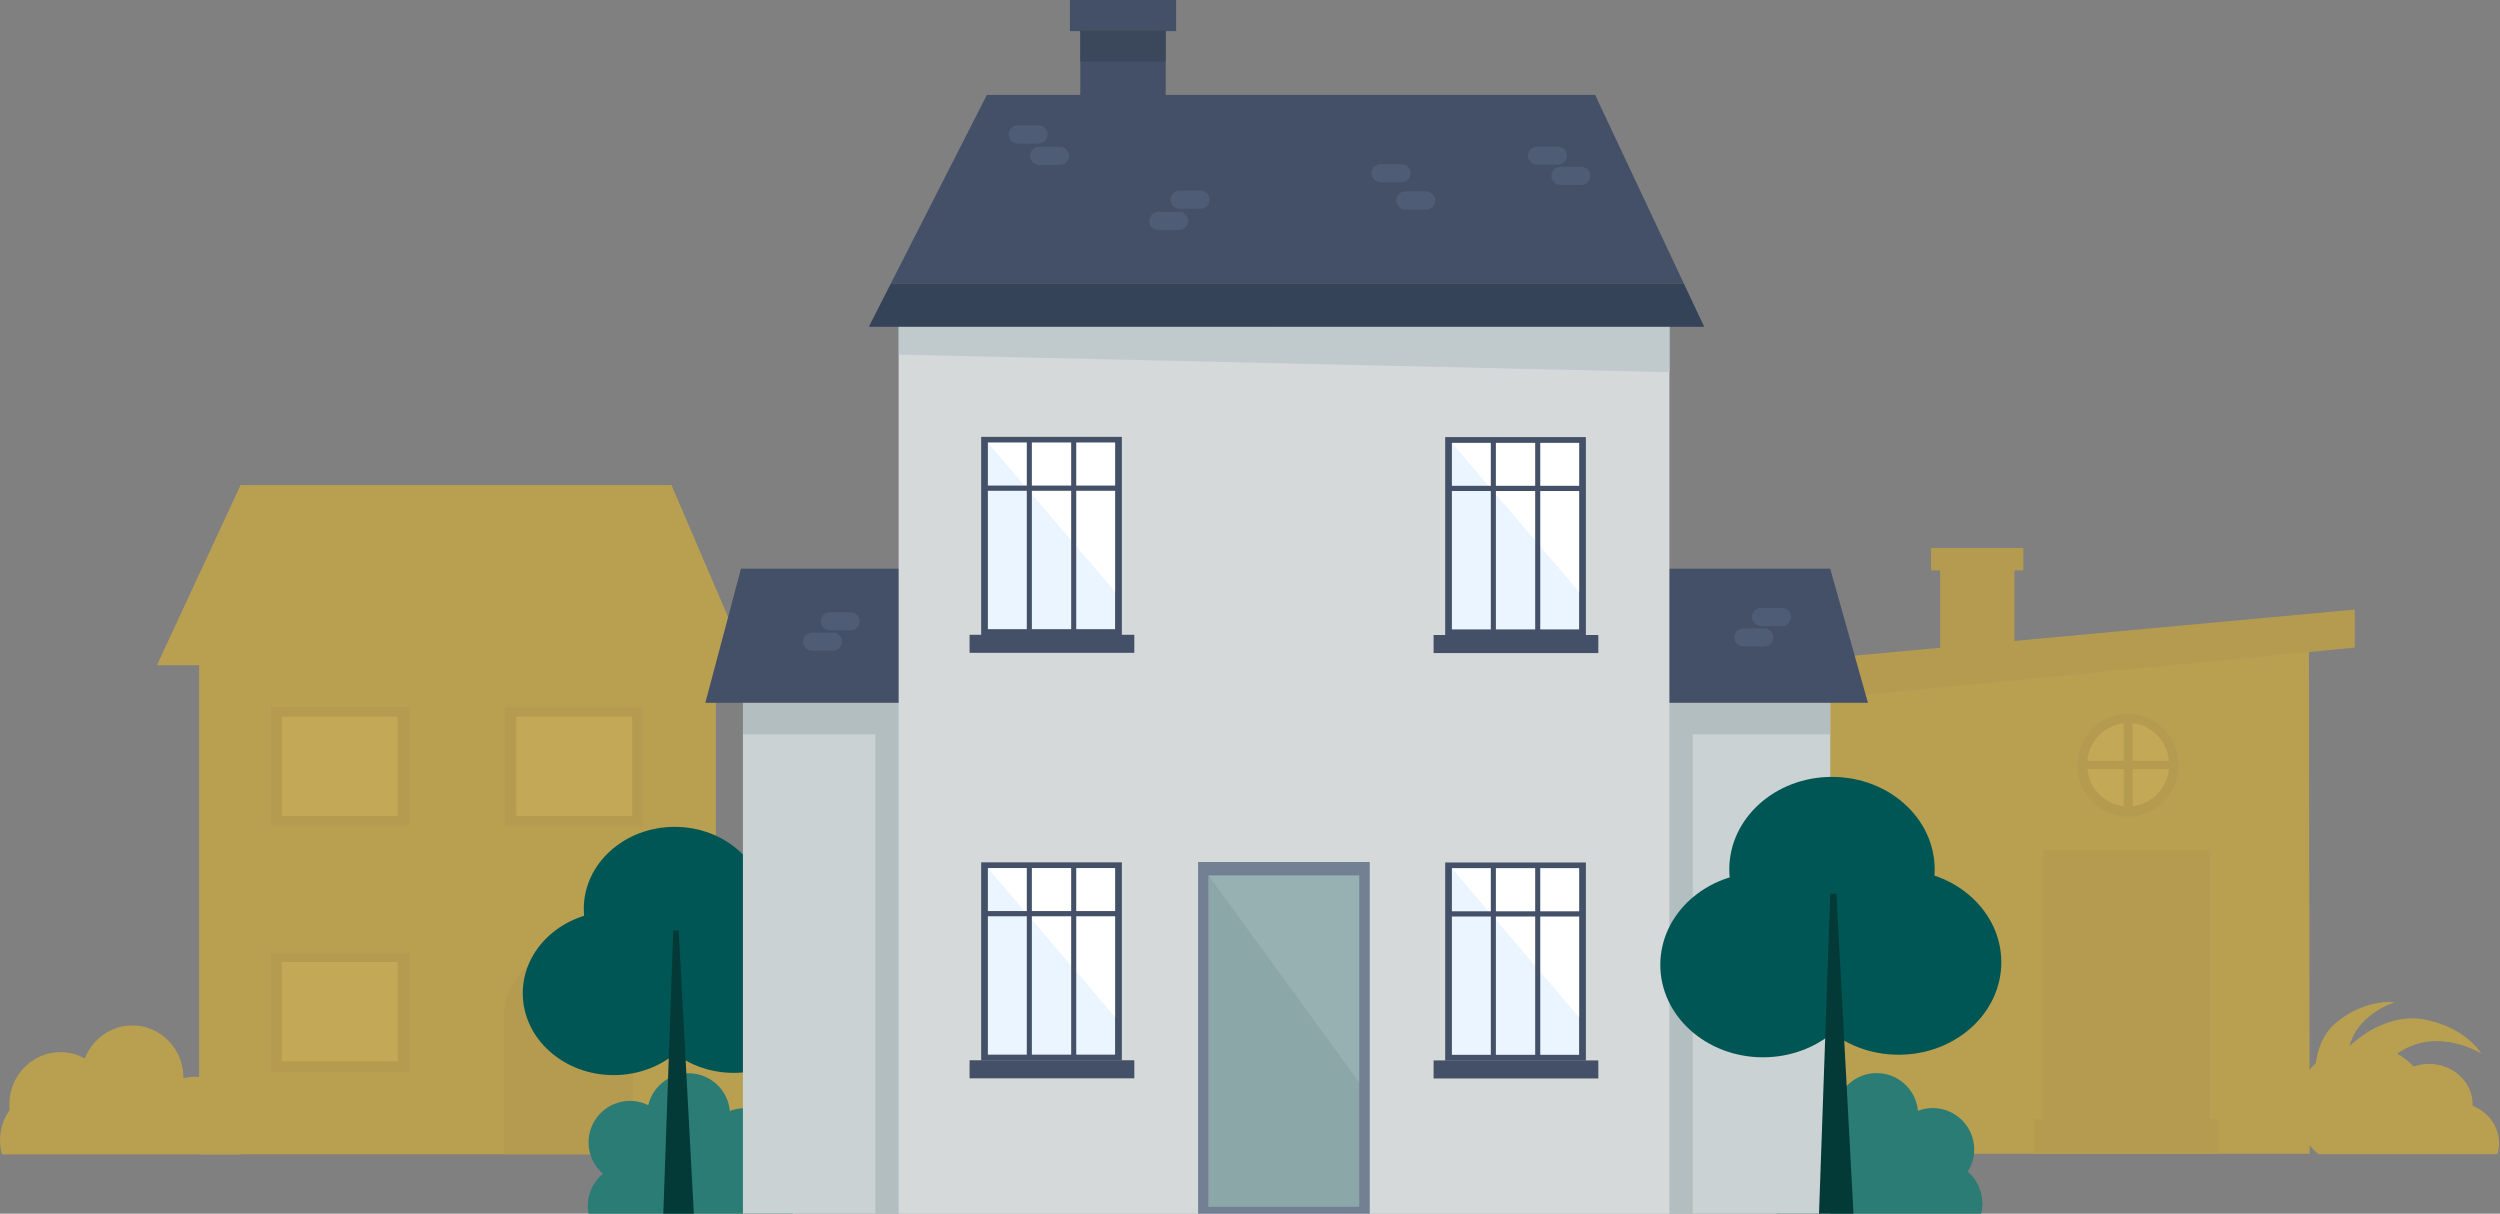 <?xml version="1.0"?>
<svg xmlns="http://www.w3.org/2000/svg" width="1273" height="618" viewBox="0 0 1273 618" fill="none">
<rect x="0" y="0" width="1273" height="618" fill="#808080" stroke="none"/>
<g opacity="0.6">
<path d="M0.996 587.837C0.385 585.559 0.023 583.196 0.023 580.722C0.023 574.94 1.83 569.603 4.89 565.239C4.807 564.322 4.751 563.377 4.751 562.404C4.751 547.672 16.403 535.748 30.782 535.748C35.288 535.748 39.514 536.914 43.213 538.999C47.023 529.133 56.397 522.155 67.38 522.155C81.759 522.155 93.412 534.08 93.412 548.812C93.412 548.895 93.412 548.978 93.412 549.062C95.387 548.562 97.445 548.284 99.558 548.284C113.936 548.284 125.589 560.209 125.589 574.94C125.589 579.61 124.421 584.002 122.364 587.81H1.024L0.996 587.837Z" fill="#E0B632"/>
<path d="M660.411 581.917C660.411 583.945 660.105 585.891 659.577 587.754H540.934C540.601 586.281 540.434 584.753 540.434 583.168C540.434 576.553 543.465 570.631 548.221 566.713C543.715 562.821 543.829 551.672 546.638 546.025C553.128 532.982 564.408 529.382 576.172 529.382C579.537 529.382 582.708 530.188 585.517 531.578C587.741 522.21 596.14 515.206 606.208 515.206C617.304 515.206 626.426 523.712 627.372 534.551C629.736 533.635 632.294 533.135 634.964 533.135C646.7 533.135 656.24 542.641 656.24 554.398C656.24 558.568 655.016 562.459 652.93 565.74C657.491 569.631 660.411 575.441 660.411 581.917Z" fill="#E0B632"/>
<path d="M559.137 587.782H360.707V440.878H559.137V587.782Z" fill="#E0B632"/>
<path d="M364.516 587.782H101.399V330.388H364.516V587.782Z" fill="#E0B632"/>
<path d="M392.327 484.658H529.574V587.672H392.327V484.658Z" fill="#D7AE2E"/>
<path d="M398.252 494.554H523.733V504.309H398.252V494.554Z" fill="#D7AE2E"/>
<path d="M398.252 513.204H523.733V522.961H398.252V513.204Z" fill="#D7AE2E"/>
<path d="M398.252 531.856H523.733V541.611H398.252V531.856Z" fill="#D7AE2E"/>
<path d="M398.252 550.507H523.733V560.264H398.252V550.507Z" fill="#D7AE2E"/>
<path d="M398.252 569.158H523.733V578.915H398.252V569.158Z" fill="#D7AE2E"/>
<path d="M289.483 484.658C271.295 484.658 256.527 499.418 256.527 517.597V587.726H322.438V517.597C322.438 499.418 307.672 484.658 289.483 484.658Z" fill="#D7AE2E"/>
<path d="M137.97 485.131H208.442V545.809H137.97V485.131Z" fill="#D7AE2E"/>
<path d="M137.97 360.047H208.442V420.727H137.97V360.047Z" fill="#D7AE2E"/>
<path d="M257.047 360.075H327.52V420.753H257.047V360.075Z" fill="#D7AE2E"/>
<path d="M262.908 364.926H321.902V415.465H262.908V364.926Z" fill="#F0C43C"/>
<path d="M143.517 364.926H202.51V415.465H143.517V364.926Z" fill="#F0C43C"/>
<path d="M143.517 489.87H202.51V540.41H143.517V489.87Z" fill="#F0C43C"/>
<path d="M354.31 440.295H565.672V452.109H354.31V440.295Z" fill="#D7AE2E"/>
<path fill-rule="evenodd" clip-rule="evenodd" d="M341.906 247H122.507L87.882 321.577H373.889L341.906 247ZM87.882 321.577L79.93 338.728H381.259L373.889 321.577H87.882Z" fill="#E0B632"/>
</g>
<g opacity="0.6">
<path d="M641 581.625C641 583.701 641.315 585.744 641.85 587.632H749.826C750.172 586.09 750.361 584.519 750.361 582.914C750.361 576.091 747.214 569.959 742.336 565.966C746.993 561.941 749.951 556.029 749.951 549.395C749.951 537.288 740.133 527.446 727.985 527.446C724.524 527.446 721.25 528.263 718.323 529.709C716.027 520.024 707.373 512.824 696.986 512.824C685.531 512.824 676.122 521.597 675.147 532.792C672.691 531.848 670.079 531.314 667.309 531.314C655.194 531.314 645.343 541.125 645.343 553.262C645.343 557.57 646.602 561.595 648.742 564.96C644.022 568.984 641.032 574.959 641.032 581.625H641Z" fill="#E0B632"/>
<path d="M1202.17 583.7C1202.17 583.7 1204.03 545.809 1223.57 534.646C1243.11 523.515 1263.44 536.47 1263.44 536.47C1263.44 536.47 1255.89 523.106 1234.08 519.05C1212.3 514.994 1185.71 535.81 1183.41 556.061C1181.15 576.31 1183.54 587.379 1183.54 587.379L1202.14 583.7H1202.17Z" fill="#E0B632"/>
<path d="M1220.49 574.707C1220.49 574.707 1193.36 553.67 1195.91 535.213C1198.49 516.722 1219.42 510.339 1219.42 510.339C1219.42 510.339 1205.29 508.264 1190.15 520.213C1175.01 532.194 1175.7 560.305 1189.52 572.349C1203.3 584.423 1213.94 586.908 1213.94 586.908L1220.49 574.675V574.707Z" fill="#E0B632"/>
<path d="M1180.52 587.725C1173.53 581.877 1169.13 573.418 1169.13 563.985C1169.13 546.376 1184.42 532.1 1203.27 532.1C1213.56 532.1 1222.78 536.376 1229.05 543.106C1231.5 542.225 1234.11 541.753 1236.88 541.753C1249.13 541.753 1259.07 551.03 1259.07 562.476C1259.07 562.696 1259.07 562.884 1259.04 563.072C1266.97 566.217 1272.51 573.575 1272.51 582.128C1272.51 584.077 1272.19 585.933 1271.66 587.725H1180.49H1180.52Z" fill="#E0B632"/>
<path d="M1176.09 587.473H741.918V354.31L1175.68 324.721L1176.09 587.473Z" fill="#E0B632"/>
<path d="M720.675 354.467L1199.03 310.382V329.752L720.675 375.944V354.467Z" fill="#D7AE2E"/>
<path d="M1030.31 279H983.298V290.446H1030.31V279Z" fill="#D7AE2E"/>
<path d="M1025.75 281.044H987.923V341.135H1025.75V281.044Z" fill="#D7AE2E"/>
<path d="M1083.56 415.942C1097.83 415.942 1109.4 404.187 1109.4 389.686C1109.4 375.185 1097.83 363.429 1083.56 363.429C1069.29 363.429 1057.73 375.185 1057.73 389.686C1057.73 404.187 1069.29 415.942 1083.56 415.942Z" fill="#D7AE2E"/>
<path d="M1083.66 410.597C1095.2 410.597 1104.55 401.094 1104.55 389.371C1104.55 377.649 1095.2 368.146 1083.66 368.146C1072.12 368.146 1062.76 377.649 1062.76 389.371C1062.76 401.094 1072.12 410.597 1083.66 410.597Z" fill="#F0C43C"/>
<path d="M1085.89 364.436H1081.36V414.37H1085.89V364.436Z" fill="#D7AE2E"/>
<path d="M1107.64 387.453H1059.58V391.572H1107.64V387.453Z" fill="#D7AE2E"/>
<path d="M971.748 432.577H787.394V522.32H971.748V432.577Z" fill="#D7AE2E"/>
<path d="M965.895 438.614H793.121V521.283H965.895V438.614Z" fill="#F0C43C"/>
<path d="M883.001 434.023H876.109V515.119H883.001V434.023Z" fill="#D7AE2E"/>
<path d="M969.89 474.461H790.602V480.027H969.89V474.461Z" fill="#D7AE2E"/>
<path d="M978.042 510.309H779.683V526.596H978.042V510.309Z" fill="#D7AE2E"/>
<path d="M1125.39 432.639H1040.35V571.437H1125.39V432.639Z" fill="#D7AE2E"/>
<path d="M1117.61 440.406H1047.59V571.405H1117.61V440.406Z" fill="#D7AE2E"/>
<path d="M1129.79 569.833H1035.79V587.474H1129.79V569.833Z" fill="#D7AE2E"/>
</g>
<g clip-path="url(#clip0_151_14916)">
<path d="M1009.48 612.685C1009.48 614.706 1009.16 616.648 1008.64 618.471H904.775C904.458 617.005 904.26 615.499 904.26 613.914C904.26 607.335 907.273 601.47 911.991 597.586C907.511 593.702 904.656 587.996 904.656 581.615C904.656 569.964 914.131 560.492 925.787 560.492C929.117 560.492 932.249 561.285 935.064 562.672C937.284 553.359 945.609 546.423 955.599 546.423C966.62 546.423 975.659 554.865 976.611 565.644C978.95 564.733 981.487 564.217 984.143 564.217C995.798 564.217 1005.27 573.689 1005.27 585.34C1005.27 589.502 1004.04 593.346 1001.98 596.595C1006.5 600.479 1009.4 606.226 1009.4 612.646L1009.48 612.685Z" fill="#2A7C74"/>
<path d="M404.506 612.765C404.506 614.786 404.189 616.728 403.674 618.551H299.806C299.489 617.084 299.291 615.578 299.291 613.993C299.291 607.415 302.304 601.549 307.021 597.666C302.541 593.782 299.687 588.075 299.687 581.694C299.687 570.043 309.162 560.571 320.817 560.571C324.147 560.571 327.279 561.364 330.094 562.751C332.314 553.438 340.639 546.503 350.63 546.503C361.651 546.503 370.69 554.944 371.641 565.723C373.98 564.812 376.517 564.297 379.174 564.297C390.829 564.297 400.304 573.768 400.304 585.42C400.304 589.581 399.075 593.425 397.013 596.675C401.533 600.559 404.427 606.305 404.427 612.725L404.506 612.765Z" fill="#2A7C74"/>
<path d="M343.573 504.415C318 504.415 297.269 485.749 297.269 462.724C297.269 439.699 318 421.033 343.573 421.033C369.146 421.033 389.877 439.699 389.877 462.724C389.877 485.749 369.146 504.415 343.573 504.415Z" fill="#005655"/>
<path d="M373.663 546.305C348.09 546.305 327.359 527.639 327.359 504.614C327.359 481.588 348.09 462.922 373.663 462.922C399.236 462.922 419.967 481.588 419.967 504.614C419.967 527.639 399.236 546.305 373.663 546.305Z" fill="#005655"/>
<path d="M312.492 547.454C286.919 547.454 266.188 528.788 266.188 505.763C266.188 482.737 286.919 464.072 312.492 464.072C338.065 464.072 358.796 482.737 358.796 505.763C358.796 528.788 338.065 547.454 312.492 547.454Z" fill="#005655"/>
<path d="M337.745 618.471H353.325L345.595 473.781L342.82 473.662L337.745 618.471Z" fill="#033A38"/>
<path d="M378.301 312.01H931.971V618.551H378.301V312.01Z" fill="#CBD2D3"/>
<path d="M378.38 353.424H931.892V373.952H378.38V353.424Z" fill="#B2BEBF"/>
<path d="M445.696 329.209H861.959V618.273H445.696V329.209Z" fill="#B2BEBF"/>
<path d="M359.153 357.862H951.159L931.932 289.579H377.31L359.153 357.862Z" fill="#445067"/>
<path d="M422.584 311.732H433.129C435.691 311.732 437.767 313.799 437.767 316.349C437.767 318.899 435.691 320.966 433.129 320.966H422.584C420.022 320.966 417.945 318.899 417.945 316.349C417.945 313.799 420.022 311.732 422.584 311.732Z" fill="#4E5D75"/>
<path d="M413.584 322.115H424.13C426.691 322.115 428.768 324.183 428.768 326.732C428.768 329.282 426.691 331.349 424.13 331.349H413.584C411.023 331.349 408.946 329.282 408.946 326.732C408.946 324.183 411.023 322.115 413.584 322.115Z" fill="#4E5D75"/>
<path d="M896.767 309.553H907.313C909.874 309.553 911.951 311.62 911.951 314.17C911.951 316.72 909.874 318.787 907.313 318.787H896.767C894.206 318.787 892.129 316.72 892.129 314.17C892.129 311.62 894.206 309.553 896.767 309.553Z" fill="#4E5D75"/>
<path d="M887.768 319.976H898.313C900.875 319.976 902.952 322.043 902.952 324.593C902.952 327.142 900.875 329.209 898.313 329.209H887.768C885.206 329.209 883.13 327.142 883.13 324.593C883.13 322.043 885.206 319.976 887.768 319.976Z" fill="#4E5D75"/>
<path d="M457.589 154.083H850.066V618.313H457.589V154.083Z" fill="#D5D9DA"/>
<path d="M850.066 165.893V189.512L457.669 180.556V166.13L850.066 165.893Z" fill="#C0CACC"/>
<path d="M544.806 0H598.881V15.852H544.806V0Z" fill="#445067"/>
<path d="M550.079 2.853H593.569V86.077H550.079V2.853Z" fill="#445067"/>
<path d="M550.119 15.614H593.529V31.348H550.119V15.614Z" fill="#3B475B"/>
<path d="M502.506 48.349H812.246L857.401 144.334H453.625L502.506 48.349Z" fill="#445067"/>
<path d="M442.406 166.408L453.625 144.334H857.401L867.787 166.408H442.406Z" fill="#354359"/>
<path d="M715.633 97.451H726.179C728.74 97.451 730.817 99.518 730.817 102.068C730.817 104.618 728.74 106.685 726.179 106.685H715.633C713.071 106.685 710.995 104.618 710.995 102.068C710.995 99.518 713.071 97.451 715.633 97.451Z" fill="#4E5D75"/>
<path d="M703.066 83.58H713.611C716.173 83.58 718.25 85.647 718.25 88.197C718.25 90.747 716.173 92.814 713.611 92.814H703.066C700.504 92.814 698.428 90.747 698.428 88.197C698.428 85.647 700.504 83.58 703.066 83.58Z" fill="#4E5D75"/>
<path d="M794.604 84.928H805.15C807.711 84.928 809.788 86.995 809.788 89.545C809.788 92.094 807.711 94.162 805.15 94.162H794.604C792.043 94.162 789.966 92.094 789.966 89.545C789.966 86.995 792.043 84.928 794.604 84.928Z" fill="#4E5D75"/>
<path d="M782.711 74.664H793.256C795.818 74.664 797.895 76.731 797.895 79.281C797.895 81.83 795.818 83.897 793.256 83.897H782.711C780.149 83.897 778.073 81.83 778.073 79.281C778.073 76.731 780.149 74.664 782.711 74.664Z" fill="#4E5D75"/>
<path d="M518.245 63.844H528.791C531.352 63.844 533.429 65.912 533.429 68.461C533.429 71.011 531.352 73.078 528.791 73.078H518.245C515.684 73.078 513.607 71.011 513.607 68.461C513.607 65.912 515.684 63.844 518.245 63.844Z" fill="#4E5D75"/>
<path d="M529.147 74.743H539.693C542.254 74.743 544.331 76.81 544.331 79.36C544.331 81.91 542.254 83.977 539.693 83.977H529.147C526.586 83.977 524.509 81.91 524.509 79.36C524.509 76.81 526.586 74.743 529.147 74.743Z" fill="#4E5D75"/>
<path d="M600.665 97.055H611.21C613.772 97.055 615.849 99.122 615.849 101.672C615.849 104.221 613.772 106.289 611.21 106.289H600.665C598.103 106.289 596.027 104.221 596.027 101.672C596.027 99.122 598.103 97.055 600.665 97.055Z" fill="#4E5D75"/>
<path d="M589.842 107.874H600.388C602.949 107.874 605.026 109.941 605.026 112.491C605.026 115.041 602.949 117.108 600.388 117.108H589.842C587.281 117.108 585.204 115.041 585.204 112.491C585.204 109.941 587.281 107.874 589.842 107.874Z" fill="#4E5D75"/>
<path d="M729.984 539.964H813.871V549.158H729.984V539.964Z" fill="#445067"/>
<path d="M735.891 439.184H807.528V540.083H735.891V439.184Z" fill="#445067"/>
<path d="M739.301 442.156H804.079V537.11H739.301V442.156Z" fill="#EBF5FF"/>
<path d="M739.301 442.156L804.079 518.048V442.156H739.301Z" fill="white"/>
<path d="M737.398 464.032H805.903V466.687H737.398V464.032Z" fill="#445067"/>
<path d="M781.72 441.086H784.297V537.665H781.72V441.086Z" fill="#445067"/>
<path d="M759.123 440.848H761.7V537.428H759.123V440.848Z" fill="#445067"/>
<path d="M493.705 539.885H577.592V549.079H493.705V539.885Z" fill="#445067"/>
<path d="M499.612 439.104H571.249V540.003H499.612V439.104Z" fill="#445067"/>
<path d="M503.022 442.077H567.8V537.031H503.022V442.077Z" fill="#EBF5FF"/>
<path d="M503.022 442.077L567.8 517.929V442.077H503.022Z" fill="white"/>
<path d="M501.119 463.913H569.624V466.568H501.119V463.913Z" fill="#445067"/>
<path d="M545.441 441.007H548.018V537.586H545.441V441.007Z" fill="#445067"/>
<path d="M522.844 440.729H525.421V537.308H522.844V440.729Z" fill="#445067"/>
<path d="M729.984 323.344H813.871V332.539H729.984V323.344Z" fill="#445067"/>
<path d="M735.891 222.564H807.528V323.463H735.891V222.564Z" fill="#445067"/>
<path d="M739.301 225.536H804.079V320.491H739.301V225.536Z" fill="#EBF5FF"/>
<path d="M739.301 225.536L804.079 301.389V225.536H739.301Z" fill="white"/>
<path d="M737.398 247.373H805.903V250.028H737.398V247.373Z" fill="#445067"/>
<path d="M781.72 224.466H784.297V321.046H781.72V224.466Z" fill="#445067"/>
<path d="M759.123 224.189H761.7V320.768H759.123V224.189Z" fill="#445067"/>
<path d="M493.705 323.225H577.592V332.42H493.705V323.225Z" fill="#445067"/>
<path d="M499.612 222.445H571.249V323.344H499.612V222.445Z" fill="#445067"/>
<path d="M503.022 225.417H567.8V320.372H503.022V225.417Z" fill="#EBF5FF"/>
<path d="M503.022 225.417L567.8 301.31V225.417H503.022Z" fill="white"/>
<path d="M501.119 247.254H569.624V249.909H501.119V247.254Z" fill="#445067"/>
<path d="M545.441 224.348H548.018V320.927H545.441V224.348Z" fill="#445067"/>
<path d="M522.844 224.11H525.421V320.689H522.844V224.11Z" fill="#445067"/>
<path d="M610.061 438.946H697.476V618.511H610.061V438.946Z" fill="#738093"/>
<path d="M615.294 445.762H692.124V614.509H615.294V445.762Z" fill="#8CA7A8"/>
<g opacity="0.1">
<path d="M692.124 445.762V551.219L615.294 445.762H692.124Z" fill="white"/>
</g>
<path d="M932.843 489.752C903.964 489.752 880.553 468.673 880.553 442.671C880.553 416.669 903.964 395.59 932.843 395.59C961.723 395.59 985.134 416.669 985.134 442.671C985.134 468.673 961.723 489.752 932.843 489.752Z" fill="#005655"/>
<path d="M966.779 537.071C937.899 537.071 914.488 515.992 914.488 489.99C914.488 463.988 937.899 442.909 966.779 442.909C995.658 442.909 1019.07 463.988 1019.07 489.99C1019.07 515.992 995.658 537.071 966.779 537.071Z" fill="#005655"/>
<path d="M897.719 538.379C868.839 538.379 845.428 517.3 845.428 491.298C845.428 465.296 868.839 444.217 897.719 444.217C926.598 444.217 950.009 465.296 950.009 491.298C950.009 517.3 926.598 538.379 897.719 538.379Z" fill="#005655"/>
<path d="M926.223 618.551H943.825L935.103 455.155L931.971 455.036L926.223 618.551Z" fill="#033A38"/>
</g>
<defs>
<clipPath id="clip0_151_14916">
<rect width="762" height="618" fill="white" transform="matrix(-1 0 0 1 1028.23 0)"/>
</clipPath>
</defs>
</svg>
